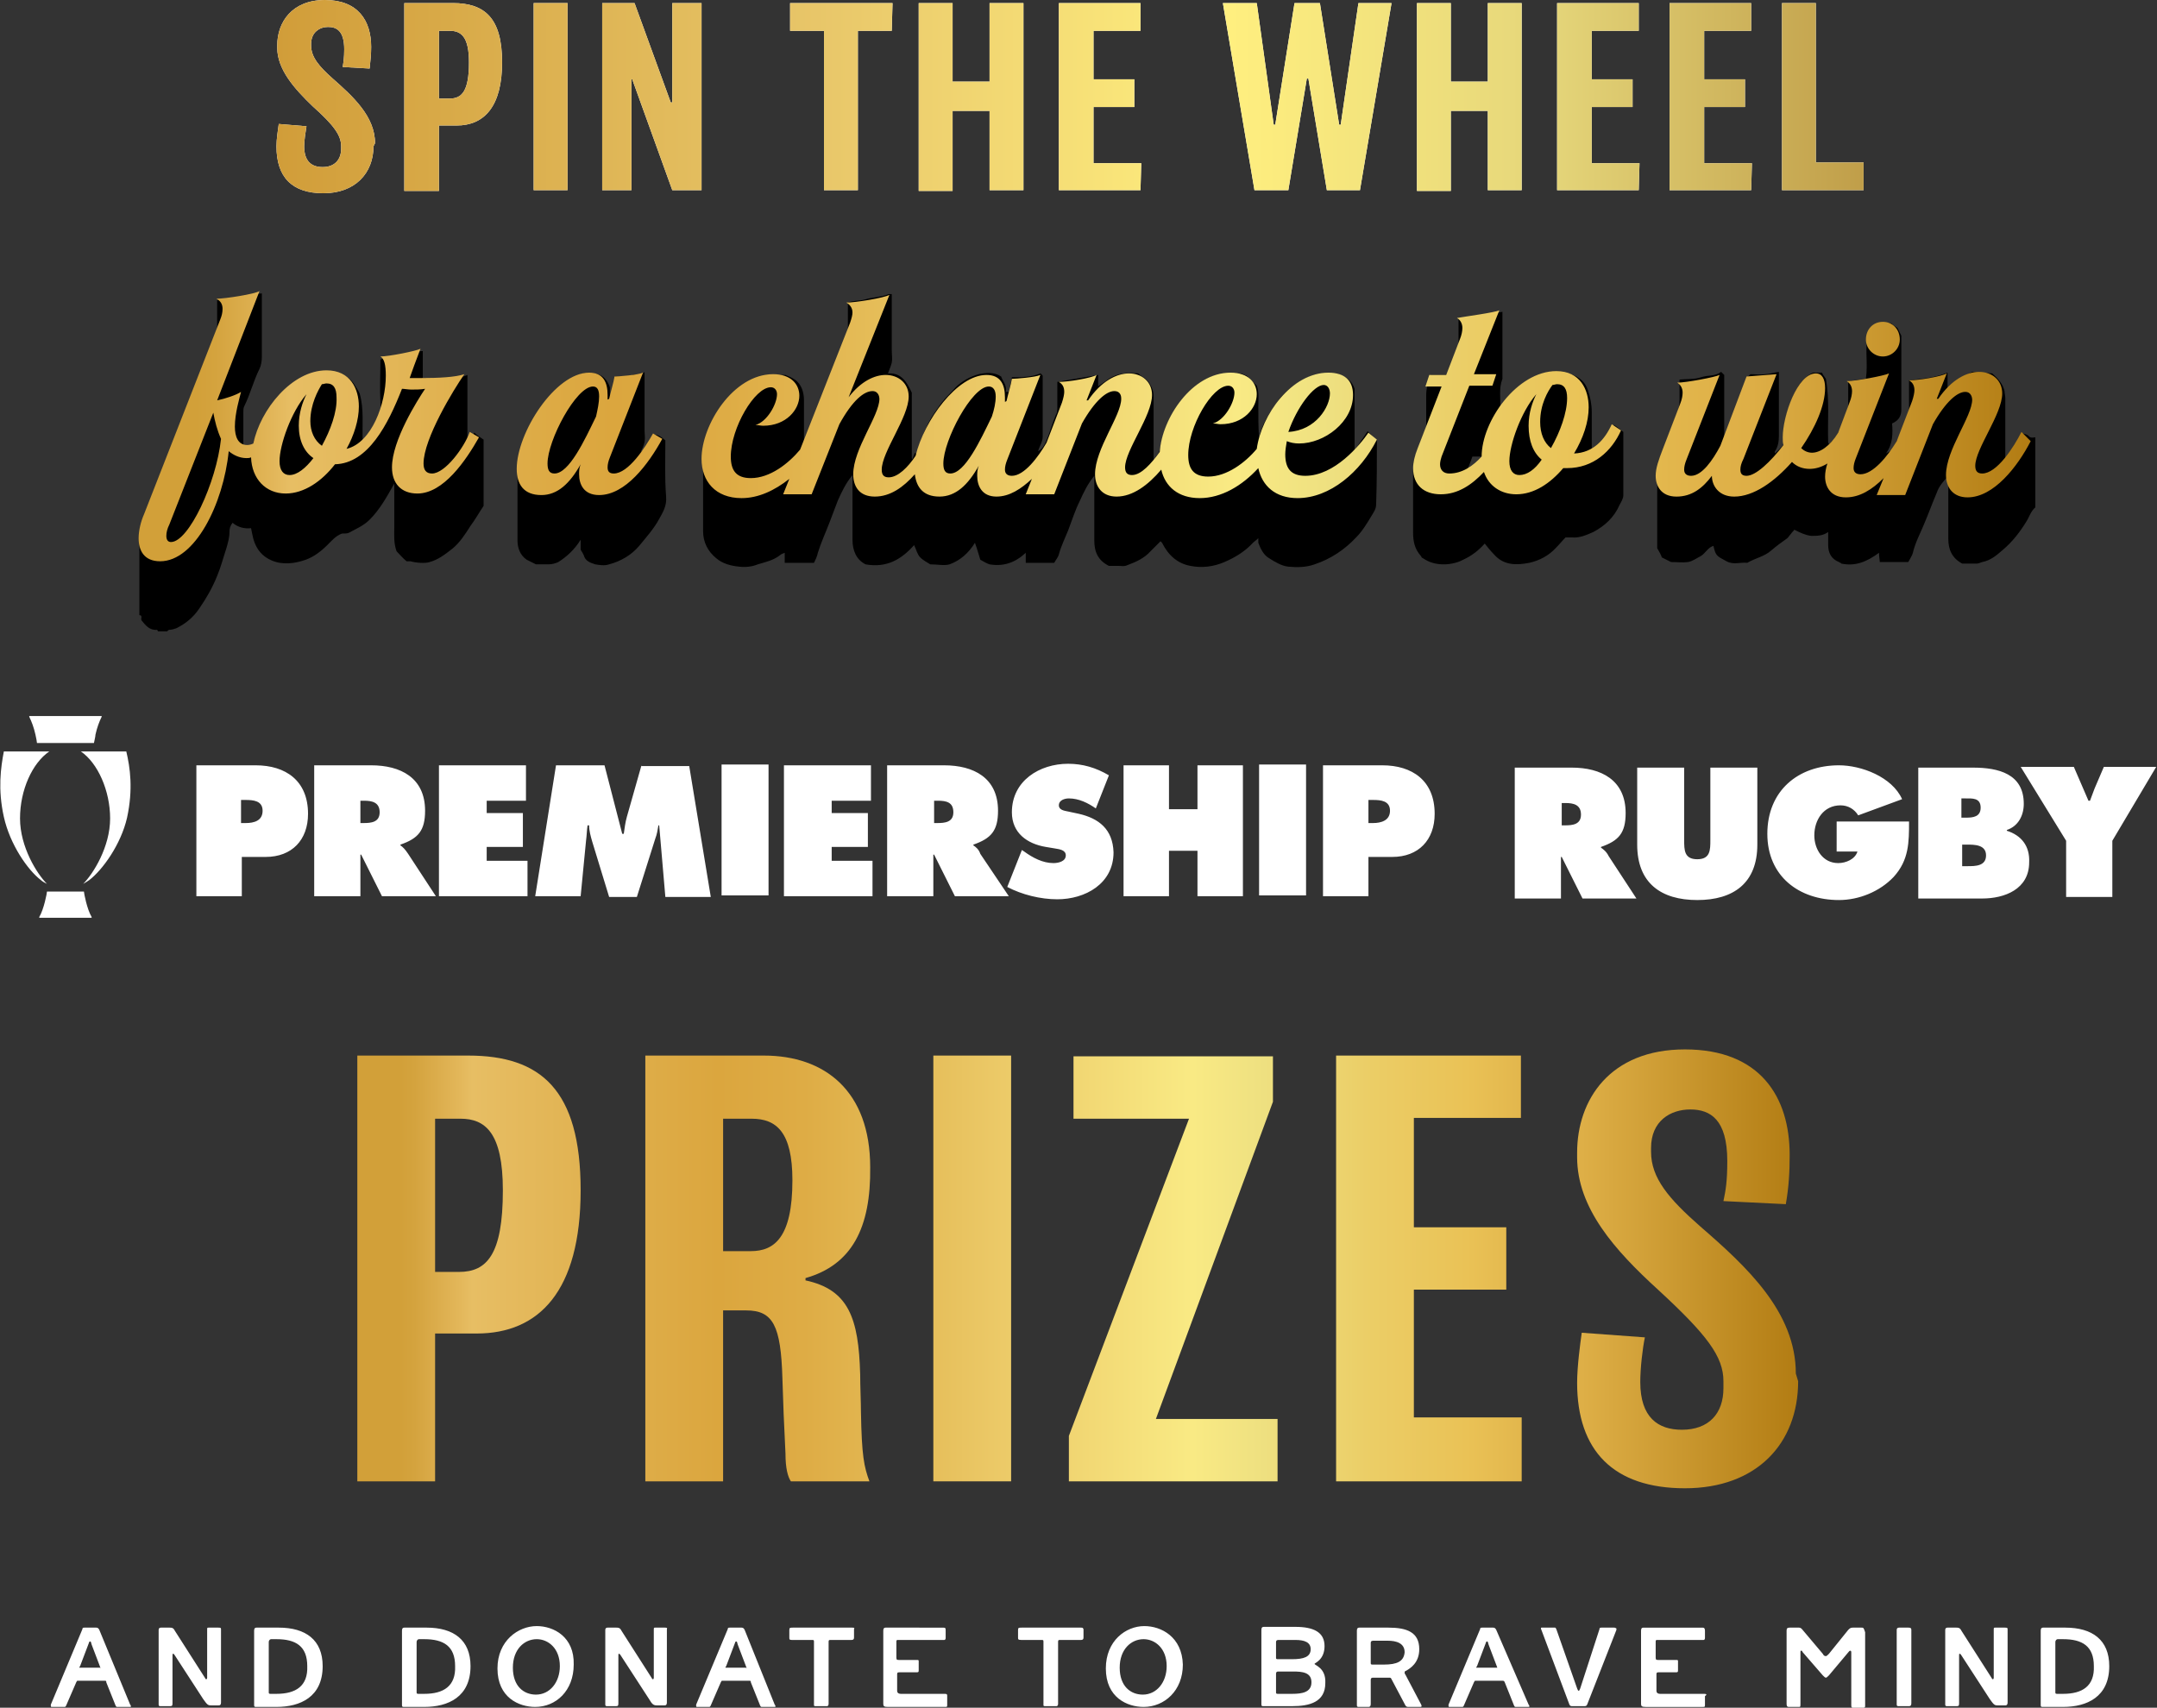 <?xml version="1.0" encoding="utf-8"?>
<!-- Generator: Adobe Illustrator 28.1.0, SVG Export Plug-In . SVG Version: 6.00 Build 0)  -->
<svg version="1.1" id="Layer_2_00000124876369309342492170000015360914510034460553_"
	 xmlns="http://www.w3.org/2000/svg" xmlns:xlink="http://www.w3.org/1999/xlink" x="0px" y="0px" width="280.1px" height="221.8px"
	 viewBox="0 0 280.1 221.8" style="enable-background:new 0 0 280.1 221.8;" xml:space="preserve">
<rect x="0" y="0" width="280.1" height="221.8" fill="#333333" stroke="none"/>
<style type="text/css">
	.st0{fill:#FFFFFF;}
	.st1{fill:url(#SVGID_1_);}
	.st2{fill:url(#SVGID_00000054984819084178810690000009837519039632393348_);}
	.st3{fill:url(#SVGID_00000088847757897691252910000013899699821987554181_);}
	.st4{fill:url(#SVGID_00000054223804217469401360000006589680255727987134_);}
	.st5{fill:url(#SVGID_00000082350827868187202520000017927408161831334023_);}
	.st6{fill:url(#SVGID_00000168101764376556768710000009325822754460530109_);}
	.st7{fill:url(#SVGID_00000052791911457366033970000000153974360640830380_);}
	.st8{fill:url(#SVGID_00000037673878117198488420000008189125188988165289_);}
	.st9{fill:url(#SVGID_00000000939619921703947240000008021582808006554545_);}
	.st10{fill:url(#SVGID_00000104671259906590971650000004586144120784266132_);}
	.st11{fill:url(#SVGID_00000142167704658697995220000008862578853882870146_);}
	.st12{fill:url(#SVGID_00000133522038909583635980000002279845089289372289_);}
	.st13{fill:url(#SVGID_00000178189549511626150350000010243345451135892661_);}
	.st14{fill:url(#SVGID_00000155854213912000223290000010159511104643176069_);}
	.st15{fill:url(#SVGID_00000093142156806663042290000017580326448436139944_);}
	.st16{fill:url(#SVGID_00000155852515427623326400000009115502739454808207_);}
	.st17{fill:url(#SVGID_00000085225888821675931130000003419418522376477328_);}
	.st18{fill:url(#SVGID_00000016066955577917855980000007479651554267559808_);}
	.st19{fill:url(#SVGID_00000033335860023104791360000004887062237490681275_);}
</style>
<path class="st0" d="M12.9,211.7c-0.1-0.2-0.2-0.3-0.4-0.3H11c-0.2,0-0.3,0-0.3,0.2l-4.1,9.8c0,0.1,0,0.2,0,0.2l0,0
	c0,0,0,0.1,0.1,0.1h1.6c0.2,0,0.2,0,0.3-0.2l1.3-3c0.1-0.2,0.1-0.2,0.2-0.2h3.4c0.3,0,0.3,0,0.3,0.2l1.2,3c0.1,0.2,0.1,0.2,0.3,0.2
	h1.6c0.1,0,0.1,0,0.1-0.1c0,0,0-0.1-0.1-0.2L12.9,211.7z M12.9,216.6L12.9,216.6l-2.5,0c-0.1,0-0.1,0-0.1,0c0,0,0-0.1,0.1-0.2
	l1.1-2.9c0.1-0.3,0.1-0.3,0.2-0.3s0.1,0,0.2,0.4l1.1,2.9c0,0.1,0.1,0.2,0.1,0.2C13,216.6,13,216.6,12.9,216.6z M28.3,211.4h-1.2
	c-0.2,0-0.2,0-0.2,0.3v6.2c0,0.2-0.1,0.2-0.1,0.2c-0.1,0-0.1,0-0.2-0.2l-3.9-6.1c-0.2-0.4-0.4-0.4-0.7-0.4h-1.1
	c-0.2,0-0.3,0.1-0.3,0.3v9.7c0,0.2,0.1,0.2,0.3,0.2h1.2c0.3,0,0.3-0.1,0.3-0.5V215c0-0.2,0-0.2,0.1-0.2c0.1,0,0.1,0.1,0.2,0.2
	l3.7,5.7c0.5,0.7,0.6,0.8,1,0.8h1c0.1,0,0.3,0,0.3-0.4v-9.5C28.7,211.4,28.6,211.4,28.3,211.4z M36.2,211.4h-2.9
	c-0.2,0-0.3,0.1-0.3,0.4v9.6h0c0,0.2,0,0.3,0.2,0.3h2.7c3.1,0,6-1.3,6-5.3C41.9,213,39.7,211.4,36.2,211.4z M35.9,220h-0.8
	c-0.2,0-0.2-0.1-0.2-0.2v-6.5c0-0.3,0.2-0.4,0.3-0.4h0.7c2.5,0,4,0.9,4,3.5C40,219,38.4,220,35.9,220z M55.4,211.4h-2.9
	c-0.2,0-0.3,0.1-0.3,0.4v9.6h0c0,0.2,0,0.3,0.2,0.3h2.7c3.1,0,6-1.3,6-5.3C61.1,213,58.9,211.4,55.4,211.4z M55.1,220h-0.8
	c-0.2,0-0.2-0.1-0.2-0.2v-6.5c0-0.3,0.2-0.4,0.3-0.4h0.7c2.5,0,4,0.9,4,3.5C59.2,219,57.6,220,55.1,220z M69.7,211.2
	c-2.4,0-5.1,1.9-5.1,5.5c0,3.8,2.8,5,4.9,5c2.7,0,5-2.1,5-5.5C74.6,212.6,71.9,211.2,69.7,211.2z M72.7,216.4c0,2.1-1.3,3.7-3.1,3.7
	c-1.6,0-3-1.1-3-3.5s1.5-3.7,3.1-3.7C71.2,212.9,72.7,214.1,72.7,216.4L72.7,216.4z M86.3,211.4h-1.2c-0.2,0-0.2,0-0.2,0.3v6.2
	c0,0.2-0.1,0.2-0.1,0.2c-0.1,0-0.1,0-0.2-0.2l-3.9-6.1c-0.2-0.4-0.4-0.4-0.7-0.4h-1.1c-0.2,0-0.3,0.1-0.3,0.3v9.7
	c0,0.2,0.1,0.2,0.3,0.2H80c0.3,0,0.3-0.1,0.3-0.5V215c0-0.2,0-0.2,0.1-0.2c0.1,0,0.1,0.1,0.2,0.2l3.7,5.7c0.4,0.7,0.6,0.8,1,0.8h1
	c0.1,0,0.3,0,0.3-0.4v-9.5C86.7,211.4,86.5,211.4,86.3,211.4z M96.7,211.7c-0.1-0.2-0.2-0.3-0.4-0.3h-1.5c-0.2,0-0.3,0-0.3,0.2
	l-4.1,9.8c0,0.1,0,0.2,0,0.2l0,0c0,0,0,0.1,0.1,0.1H92c0.2,0,0.2,0,0.3-0.2l1.3-3c0.1-0.2,0.1-0.2,0.2-0.2h3.4c0.3,0,0.3,0,0.3,0.2
	l1.2,3c0.1,0.2,0.1,0.2,0.3,0.2h1.6c0.1,0,0.1,0,0.1-0.1c0,0,0-0.1-0.1-0.2L96.7,211.7z M96.8,216.6L96.8,216.6l-2.5,0
	c-0.1,0-0.1,0-0.1,0c0,0,0-0.1,0.1-0.2l1.1-2.9c0.1-0.3,0.1-0.3,0.2-0.3s0.1,0,0.2,0.4l1.1,2.9c0,0.1,0.1,0.2,0.1,0.2
	C96.9,216.6,96.8,216.6,96.8,216.6z M110.6,211.4H103c-0.4,0-0.5,0-0.5,0.3v1c0,0.2,0,0.3,0.3,0.3h2.6c0.3,0,0.3,0,0.3,0.3v8.1h0
	c0,0.2,0,0.2,0.3,0.2h1.4c0.1,0,0.2-0.1,0.2-0.3v-8c0-0.2,0-0.3,0.2-0.3h2.8c0.2,0,0.3-0.1,0.3-0.3v-1.1
	C111,211.4,110.9,211.4,110.6,211.4z M122.7,220H117c-0.4,0-0.5-0.2-0.5-0.4v-2.1c0-0.2,0-0.3,0.3-0.3h2.3c0.2,0,0.2-0.1,0.2-0.3
	v-1.1c0-0.2,0-0.2-0.3-0.2h-2.2c-0.3,0-0.4,0-0.4-0.3v-2c0-0.3,0-0.3,0.3-0.3h5.9c0.2,0,0.2-0.2,0.2-0.3v-0.9c0-0.3,0-0.4-0.3-0.4
	H115c-0.2,0-0.3,0.1-0.3,0.4v9.5l0,0c0,0.3,0.1,0.4,0.6,0.4h7.4c0.3,0,0.3,0,0.3-0.3v-1.1C123,220.1,123,220,122.7,220z
	 M140.3,211.4h-7.6c-0.4,0-0.5,0-0.5,0.3v1c0,0.2,0,0.3,0.4,0.3h2.6c0.3,0,0.3,0,0.3,0.3v8.1c0,0.2,0,0.2,0.3,0.2h1.4
	c0.1,0,0.2-0.1,0.2-0.3v-8c0-0.2,0-0.3,0.2-0.3h2.8c0.2,0,0.3-0.1,0.3-0.3v-1.1C140.6,211.4,140.6,211.4,140.3,211.4z M148.6,211.2
	c-2.4,0-5,1.9-5,5.5c0,3.8,2.8,5,4.9,5c2.7,0,5.1-2.1,5.1-5.5C153.5,212.6,150.8,211.2,148.6,211.2z M151.5,216.4
	c0,2.1-1.3,3.7-3.1,3.7c-1.6,0-3-1.1-3-3.5s1.5-3.7,3.1-3.7C150,212.9,151.5,214.1,151.5,216.4L151.5,216.4z M170.7,216.1
	c0-0.1,1.3-0.5,1.3-2.3c0-1.8-1.4-2.5-3.8-2.5h-4.1c-0.2,0-0.3,0.1-0.3,0.4v9.6c0,0.2,0,0.3,0.2,0.3h3.8c2.2,0,4.3-0.5,4.3-3
	C172.2,216.6,170.7,216.3,170.7,216.1z M165.7,213.3c0-0.3,0.2-0.3,0.4-0.3h2.1c1.2,0,2,0.3,2,1.2c0,1-0.9,1.3-2.4,1.3l0,0h-1.9
	c-0.2,0-0.2-0.1-0.2-0.2V213.3z M167.8,220L167.8,220l-1.9,0c-0.2,0-0.2-0.1-0.2-0.2v-2.4c0-0.3,0.2-0.3,0.3-0.3h1.9
	c1.2,0,2.4,0.1,2.4,1.4C170.3,219.8,169.1,220,167.8,220z M182.5,217.5c-0.1-0.1-0.1-0.2-0.1-0.3c0-0.1,0.1-0.2,0.2-0.2
	c0.5-0.3,1.7-1,1.7-2.8c0-2.2-1.6-2.8-4-2.8h-3.8c-0.2,0-0.3,0.1-0.3,0.4v9.6l0,0c0,0.2,0,0.3,0.2,0.3h1.3c0.1,0,0.3,0,0.3-0.4v-3.1
	c0-0.3,0.2-0.3,0.3-0.3h2c0.3,0,0.3,0,0.4,0.2l1.8,3.4c0.1,0.2,0.3,0.2,0.4,0.2h1.5c0.1,0,0.2,0,0.2-0.1c0-0.1,0-0.1-0.1-0.3
	L182.5,217.5z M179.7,216.2L179.7,216.2l-1.5,0c-0.2,0-0.2-0.1-0.2-0.2v-2.6c0-0.3,0.2-0.3,0.4-0.3h1.8c1.1,0,2.2,0.3,2.2,1.5
	C182.3,215.8,181.4,216.2,179.7,216.2z M194.3,211.7c-0.1-0.2-0.2-0.3-0.4-0.3h-1.4c-0.2,0-0.3,0-0.3,0.2l-4.1,9.8
	c0,0.1,0,0.2,0,0.2l0,0c0,0,0,0.1,0.1,0.1h1.6c0.2,0,0.2,0,0.3-0.2l1.3-3c0.1-0.2,0.1-0.2,0.2-0.2h3.4c0.3,0,0.3,0,0.4,0.2l1.2,3
	c0.1,0.2,0.1,0.2,0.3,0.2h1.6c0.1,0,0.1,0,0.1-0.1c0,0,0-0.1-0.1-0.2L194.3,211.7z M194.3,216.6L194.3,216.6l-2.5,0
	c-0.1,0-0.1,0-0.1,0c0,0,0-0.1,0.1-0.2l1.1-2.9c0.1-0.3,0.1-0.3,0.2-0.3s0.1,0,0.2,0.4l1.1,2.9c0,0.1,0.1,0.2,0.1,0.2
	C194.5,216.6,194.4,216.6,194.3,216.6z M209.6,211.4H208c-0.2,0-0.3,0-0.3,0.2l-2.5,7.7c-0.1,0.2-0.1,0.3-0.2,0.3
	c-0.1,0-0.1-0.1-0.2-0.3l-2.7-7.7c-0.1-0.2-0.1-0.2-0.2-0.2h-1.7c-0.1,0-0.1,0-0.1,0.1c0,0,0,0.1,0.1,0.3l3.6,9.6l0,0
	c0.1,0.2,0.2,0.2,0.4,0.2h1.5c0.2,0,0.3,0,0.4-0.2l3.8-9.7c0-0.1,0-0.1,0-0.2C209.7,211.4,209.7,211.4,209.6,211.4z M221.3,220h-5.7
	c-0.4,0-0.5-0.2-0.5-0.4v-2.1c0-0.2,0-0.3,0.3-0.3h2.3c0.2,0,0.2-0.1,0.2-0.3v-1.1c0-0.2,0-0.2-0.3-0.2h-2.2c-0.3,0-0.4,0-0.4-0.3
	v-2c0-0.3,0-0.3,0.3-0.3h5.9c0.2,0,0.2-0.2,0.2-0.3v-0.9c0-0.3-0.1-0.4-0.3-0.4h-7.7c-0.2,0-0.3,0.1-0.3,0.4v9.5l0,0
	c0,0.3,0.1,0.4,0.6,0.4h7.4c0.3,0,0.3,0,0.3-0.3v-1.1C221.7,220.1,221.6,220,221.3,220z M241.7,211.4h-1.1c-0.3,0-0.4,0.1-0.6,0.3
	l-2.5,3.1c-0.2,0.2-0.3,0.3-0.4,0.3c-0.2,0-0.3-0.1-0.4-0.3l-2.7-3.2c-0.1-0.1-0.2-0.2-0.4-0.2h-1.2c-0.3,0-0.4,0.1-0.4,0.4v9.4l0,0
	c0,0.3,0,0.5,0.3,0.5h1.3c0.2,0,0.2,0,0.2-0.5v-6.6c0-0.2,0-0.2,0.1-0.2s0.1,0,0.2,0.2l2.6,3c0.2,0.2,0.3,0.3,0.4,0.3
	c0.1,0,0.2-0.1,0.4-0.3l2.6-3.1c0.1-0.1,0.1-0.1,0.2-0.1c0,0,0.1,0,0.1,0.2v6.9c0,0.3,0.1,0.3,0.2,0.3h1.4c0.2,0,0.2-0.1,0.2-0.3
	v-9.5C242,211.4,242,211.4,241.7,211.4z M247.8,211.4h-1.2c-0.2,0-0.3,0.1-0.3,0.3v9.7c0,0.2,0.1,0.2,0.3,0.2h1.3
	c0.1,0,0.3,0,0.3-0.4v-9.5C248.2,211.4,248,211.4,247.8,211.4z M260.3,211.4h-1.2c-0.2,0-0.2,0-0.2,0.3v6.2c0,0.2-0.1,0.2-0.1,0.2
	c-0.1,0-0.1,0-0.2-0.2l-3.9-6.1c-0.2-0.4-0.4-0.4-0.7-0.4h-1.1c-0.2,0-0.3,0.1-0.3,0.3v9.7c0,0.2,0.1,0.2,0.3,0.2h1.2
	c0.3,0,0.3-0.1,0.3-0.5V215c0-0.2,0-0.2,0.1-0.2c0.1,0,0.1,0.1,0.2,0.2l3.7,5.7c0.5,0.7,0.6,0.8,1,0.8h1c0.1,0,0.3,0,0.3-0.4v-9.5
	C260.7,211.4,260.6,211.4,260.3,211.4z M268.2,211.4h-2.9c-0.2,0-0.3,0.1-0.3,0.4v9.6h0c0,0.2,0,0.3,0.2,0.3h2.7c3.1,0,6-1.3,6-5.3
	C273.9,213,271.7,211.4,268.2,211.4z M267.9,220h-0.8c-0.2,0-0.2-0.1-0.2-0.2v-6.5c0-0.3,0.2-0.4,0.3-0.4h0.7c2.5,0,4,0.9,4,3.5
	C272,219,270.4,220,267.9,220z"/>
<g>
	
		<linearGradient id="SVGID_1_" gradientUnits="userSpaceOnUse" x1="46.37" y1="59.185" x2="233.48" y2="59.185" gradientTransform="matrix(1 0 0 -1 0 224)">
		<stop  offset="3.000000e-02" style="stop-color:#D2A039"/>
		<stop  offset="4.000000e-02" style="stop-color:#D4A33E"/>
		<stop  offset="7.000000e-02" style="stop-color:#E2B659"/>
		<stop  offset="8.000000e-02" style="stop-color:#E7BE64"/>
		<stop  offset="0.18" style="stop-color:#DFAF4C"/>
		<stop  offset="0.25" style="stop-color:#DBA63E"/>
		<stop  offset="0.31" style="stop-color:#DEAC45"/>
		<stop  offset="0.4" style="stop-color:#E6BF5B"/>
		<stop  offset="0.44" style="stop-color:#EBC866"/>
		<stop  offset="0.58" style="stop-color:#F9EA84"/>
		<stop  offset="0.63" style="stop-color:#EEE080"/>
		<stop  offset="0.7" style="stop-color:#EBCE67"/>
		<stop  offset="0.77" style="stop-color:#EAC256"/>
		<stop  offset="0.81" style="stop-color:#E2B64C"/>
		<stop  offset="0.85" style="stop-color:#DEAF47"/>
		<stop  offset="1" style="stop-color:#B27C13"/>
	</linearGradient>
	<path class="st1" d="M61.9,173.2h-5.4v19.2H46.4v-55.3h14.4c9.4,0,14.6,4.4,14.6,17.5S70,173.2,61.9,173.2z M59.8,145.3h-3.3v19.9
		h3.1c3.6,0,5.7-2.2,5.7-10.6C65.3,147.1,63,145.3,59.8,145.3z"/>
	
		<linearGradient id="SVGID_00000070109395992301510950000011620326516819343282_" gradientUnits="userSpaceOnUse" x1="46.37" y1="59.175" x2="233.48" y2="59.175" gradientTransform="matrix(1 0 0 -1 0 224)">
		<stop  offset="3.000000e-02" style="stop-color:#D2A039"/>
		<stop  offset="4.000000e-02" style="stop-color:#D4A33E"/>
		<stop  offset="7.000000e-02" style="stop-color:#E2B659"/>
		<stop  offset="8.000000e-02" style="stop-color:#E7BE64"/>
		<stop  offset="0.18" style="stop-color:#DFAF4C"/>
		<stop  offset="0.25" style="stop-color:#DBA63E"/>
		<stop  offset="0.31" style="stop-color:#DEAC45"/>
		<stop  offset="0.4" style="stop-color:#E6BF5B"/>
		<stop  offset="0.44" style="stop-color:#EBC866"/>
		<stop  offset="0.58" style="stop-color:#F9EA84"/>
		<stop  offset="0.63" style="stop-color:#EEE080"/>
		<stop  offset="0.7" style="stop-color:#EBCE67"/>
		<stop  offset="0.77" style="stop-color:#EAC256"/>
		<stop  offset="0.81" style="stop-color:#E2B64C"/>
		<stop  offset="0.85" style="stop-color:#DEAF47"/>
		<stop  offset="1" style="stop-color:#B27C13"/>
	</linearGradient>
	<path style="fill:url(#SVGID_00000070109395992301510950000011620326516819343282_);" d="M104.6,166v0.3c5.6,1.2,6.9,4.9,7.1,12.2
		c0,1.5,0.1,3.7,0.1,4.9c0.1,5.7,0.4,7.1,1.1,9h-10.2c-0.4-0.6-0.7-1.7-0.7-3.6c-0.2-3.9-0.3-6.5-0.4-9.8c-0.2-6.8-1.2-8.8-4.7-8.8
		h-3v22.2H83.8v-55.3h15.4c7.9,0,13.8,4.6,13.8,14.5C113.1,159.5,110.6,164.3,104.6,166L104.6,166z M97.6,145.3h-3.7v17.2h3.6
		c3,0,5.4-1.7,5.4-9.2C102.9,147,100.8,145.3,97.6,145.3L97.6,145.3z"/>
	
		<linearGradient id="SVGID_00000004513436261061794890000010447381341436544897_" gradientUnits="userSpaceOnUse" x1="46.37" y1="59.185" x2="233.48" y2="59.185" gradientTransform="matrix(1 0 0 -1 0 224)">
		<stop  offset="3.000000e-02" style="stop-color:#D2A039"/>
		<stop  offset="4.000000e-02" style="stop-color:#D4A33E"/>
		<stop  offset="7.000000e-02" style="stop-color:#E2B659"/>
		<stop  offset="8.000000e-02" style="stop-color:#E7BE64"/>
		<stop  offset="0.18" style="stop-color:#DFAF4C"/>
		<stop  offset="0.25" style="stop-color:#DBA63E"/>
		<stop  offset="0.31" style="stop-color:#DEAC45"/>
		<stop  offset="0.4" style="stop-color:#E6BF5B"/>
		<stop  offset="0.44" style="stop-color:#EBC866"/>
		<stop  offset="0.58" style="stop-color:#F9EA84"/>
		<stop  offset="0.63" style="stop-color:#EEE080"/>
		<stop  offset="0.7" style="stop-color:#EBCE67"/>
		<stop  offset="0.77" style="stop-color:#EAC256"/>
		<stop  offset="0.81" style="stop-color:#E2B64C"/>
		<stop  offset="0.85" style="stop-color:#DEAF47"/>
		<stop  offset="1" style="stop-color:#B27C13"/>
	</linearGradient>
	<path style="fill:url(#SVGID_00000004513436261061794890000010447381341436544897_);" d="M131.3,192.4h-10.1v-55.3h10.1V192.4z"/>
	
		<linearGradient id="SVGID_00000039128643826702771280000016047309871268233893_" gradientUnits="userSpaceOnUse" x1="46.37" y1="59.185" x2="233.48" y2="59.185" gradientTransform="matrix(1 0 0 -1 0 224)">
		<stop  offset="3.000000e-02" style="stop-color:#D2A039"/>
		<stop  offset="4.000000e-02" style="stop-color:#D4A33E"/>
		<stop  offset="7.000000e-02" style="stop-color:#E2B659"/>
		<stop  offset="8.000000e-02" style="stop-color:#E7BE64"/>
		<stop  offset="0.18" style="stop-color:#DFAF4C"/>
		<stop  offset="0.25" style="stop-color:#DBA63E"/>
		<stop  offset="0.31" style="stop-color:#DEAC45"/>
		<stop  offset="0.4" style="stop-color:#E6BF5B"/>
		<stop  offset="0.44" style="stop-color:#EBC866"/>
		<stop  offset="0.58" style="stop-color:#F9EA84"/>
		<stop  offset="0.63" style="stop-color:#EEE080"/>
		<stop  offset="0.7" style="stop-color:#EBCE67"/>
		<stop  offset="0.77" style="stop-color:#EAC256"/>
		<stop  offset="0.81" style="stop-color:#E2B64C"/>
		<stop  offset="0.85" style="stop-color:#DEAF47"/>
		<stop  offset="1" style="stop-color:#B27C13"/>
	</linearGradient>
	<path style="fill:url(#SVGID_00000039128643826702771280000016047309871268233893_);" d="M165.9,192.4h-27.1v-5.9l15.6-41.2h-15
		v-8.1h25.9v5.9l-15.2,41.2h15.8V192.4z"/>
	
		<linearGradient id="SVGID_00000152243492761786112490000009941496707075789488_" gradientUnits="userSpaceOnUse" x1="46.37" y1="59.18" x2="233.48" y2="59.18" gradientTransform="matrix(1 0 0 -1 0 224)">
		<stop  offset="3.000000e-02" style="stop-color:#D2A039"/>
		<stop  offset="4.000000e-02" style="stop-color:#D4A33E"/>
		<stop  offset="7.000000e-02" style="stop-color:#E2B659"/>
		<stop  offset="8.000000e-02" style="stop-color:#E7BE64"/>
		<stop  offset="0.18" style="stop-color:#DFAF4C"/>
		<stop  offset="0.25" style="stop-color:#DBA63E"/>
		<stop  offset="0.31" style="stop-color:#DEAC45"/>
		<stop  offset="0.4" style="stop-color:#E6BF5B"/>
		<stop  offset="0.44" style="stop-color:#EBC866"/>
		<stop  offset="0.58" style="stop-color:#F9EA84"/>
		<stop  offset="0.63" style="stop-color:#EEE080"/>
		<stop  offset="0.7" style="stop-color:#EBCE67"/>
		<stop  offset="0.77" style="stop-color:#EAC256"/>
		<stop  offset="0.81" style="stop-color:#E2B64C"/>
		<stop  offset="0.85" style="stop-color:#DEAF47"/>
		<stop  offset="1" style="stop-color:#B27C13"/>
	</linearGradient>
	<path style="fill:url(#SVGID_00000152243492761786112490000009941496707075789488_);" d="M197.6,192.4h-24.1v-55.3h24v8.1h-13.9
		v14.2h12v8.1h-12v16.6h14L197.6,192.4L197.6,192.4z"/>
	
		<linearGradient id="SVGID_00000155133449226671779890000005466672743074580399_" gradientUnits="userSpaceOnUse" x1="46.37" y1="59.22" x2="233.48" y2="59.22" gradientTransform="matrix(1 0 0 -1 0 224)">
		<stop  offset="3.000000e-02" style="stop-color:#D2A039"/>
		<stop  offset="4.000000e-02" style="stop-color:#D4A33E"/>
		<stop  offset="7.000000e-02" style="stop-color:#E2B659"/>
		<stop  offset="8.000000e-02" style="stop-color:#E7BE64"/>
		<stop  offset="0.18" style="stop-color:#DFAF4C"/>
		<stop  offset="0.25" style="stop-color:#DBA63E"/>
		<stop  offset="0.31" style="stop-color:#DEAC45"/>
		<stop  offset="0.4" style="stop-color:#E6BF5B"/>
		<stop  offset="0.44" style="stop-color:#EBC866"/>
		<stop  offset="0.58" style="stop-color:#F9EA84"/>
		<stop  offset="0.63" style="stop-color:#EEE080"/>
		<stop  offset="0.7" style="stop-color:#EBCE67"/>
		<stop  offset="0.77" style="stop-color:#EAC256"/>
		<stop  offset="0.81" style="stop-color:#E2B64C"/>
		<stop  offset="0.85" style="stop-color:#DEAF47"/>
		<stop  offset="1" style="stop-color:#B27C13"/>
	</linearGradient>
	<path style="fill:url(#SVGID_00000155133449226671779890000005466672743074580399_);" d="M233.5,179.4c0,8.1-5.4,13.9-14.7,13.9
		s-14-4.9-14-13.7c0-2.1,0.4-5.1,0.6-6.5l8.2,0.6c-0.3,1.4-0.6,4-0.6,5.8c0,4.6,2.3,6.2,5.4,6.2c3.5,0,5.4-2.1,5.4-5.4v-0.9
		c0-3.2-2.1-6-8.5-11.9c-5.6-5.1-10.5-10.6-10.5-17.2v-0.6c0-6.8,4.2-13.4,14-13.4s13.6,6.2,13.6,13.7c0,2.2-0.1,4.1-0.5,6.4
		l-8.1-0.4c0.3-1.4,0.5-2.6,0.5-5.2c0-5.4-2.2-6.7-4.8-6.7s-5.1,1.5-5.1,5v0.5c0,3.4,2.3,6.1,6.4,9.7c6,5.2,12.4,11.1,12.4,19.1
		L233.5,179.4L233.5,179.4z"/>
</g>
<path class="st0" d="M33.2,99.4L33.2,99.4l-7.7,0v17h5.9v-5.1h3.1c3.4,0,5.5-2.2,5.5-5.6C40,101.4,37.1,99.4,33.2,99.4z M31.9,106.9
	L31.9,106.9l-0.6,0v-3h0.6c1,0,2.2,0.1,2.2,1.4S33,106.9,31.9,106.9z M52,109.8v-0.1c2.3-0.8,3.2-1.8,3.2-4.4c0-4.3-3.2-5.9-7-5.9
	h-7.4v17h6v-5.4h0.1l2.7,5.4h7l-3.6-5.5C52.6,110.3,52.3,110,52,109.8z M47.2,106.9L47.2,106.9h-0.4V104h0.5c1,0,2,0.2,2,1.5
	S48.2,106.9,47.2,106.9z M63.2,110h4.7v-4.4h-4.7V104h5.1v-4.6H57v17h11.5v-4.6h-5.3V110z M83.3,99.4l-1.9,6.7
	c-0.2,0.7-0.3,1.5-0.4,2.2h-0.2l-2.3-8.9h-6.3l-2.7,17h5.9l0.7-7.2c0.1-0.7,0.1-1.4,0.2-2h0.2c0,0.7,0.2,1.4,0.4,2.1l2.2,7.2h3.6
	l2.4-7.6c0.2-0.5,0.3-1.1,0.4-1.7h0.1l0.8,9.3h5.9l-2.8-17H83.3z M93.7,116.3h6.1v-17h-6.1V116.3z M108,110h4.7v-4.4H108V104h5.1
	v-4.6h-11.3v17h11.5v-4.6H108V110z M126.4,109.8v-0.1c2.3-0.8,3.2-1.8,3.2-4.4c0-4.3-3.2-5.9-7-5.9h-7.4v17h6v-5.4h0.1l2.7,5.4h7
	l-3.7-5.5C127.1,110.3,126.7,110,126.4,109.8z M121.7,106.9L121.7,106.9h-0.4V104h0.5c1.1,0,2,0.2,2,1.5S122.7,106.9,121.7,106.9z
	 M140.1,105.7L140.1,105.7l-1.4-0.3c-0.5-0.1-1.2-0.2-1.2-0.8c0-0.7,0.8-0.9,1.3-0.9c1.3,0,2.5,0.6,3.5,1.3l1.7-4.3
	c-1.7-1-3.4-1.5-5.3-1.5c-3.7,0-7.3,2.2-7.3,6.3c0,2.7,2,4.1,4.4,4.5l1.2,0.2c0.6,0.1,1.4,0.2,1.4,0.9c0,0.8-1,1-1.6,1
	c-1.4,0-2.7-0.7-3.8-1.5l-0.3-0.2l-1.9,4.8c1.9,1,4.3,1.6,6.5,1.6c3.6,0,7.3-2,7.3-6.1C144.5,107.7,142.7,106.3,140.1,105.7z
	 M155.5,105.1h-3.7v-5.7h-5.9v17h5.9v-5.9h3.7v5.9h5.9v-17h-5.9V105.1z M163.5,116.3h6.1v-17h-6.1V116.3z M179.5,99.4L179.5,99.4
	l-7.7,0v17h5.9v-5.1h3.1c3.4,0,5.5-2.2,5.5-5.6C186.3,101.4,183.4,99.4,179.5,99.4z M178.3,106.9L178.3,106.9l-0.6,0v-3h0.6
	c1,0,2.2,0.1,2.2,1.4S179.3,106.9,178.3,106.9z M207.9,110.1v-0.1c2.3-0.8,3.2-1.8,3.2-4.4c0-4.3-3.2-5.9-7-5.9h-7.4v17h6v-5.4h0.1
	l2.7,5.4h7l-3.6-5.5C208.6,110.6,208.2,110.3,207.9,110.1z M203.2,107.2L203.2,107.2h-0.4v-2.9h0.5c1,0,2,0.2,2,1.5
	S204.2,107.2,203.2,107.2z M222.1,109.1c0,1.3,0,2.5-1.7,2.5s-1.7-1.2-1.7-2.5v-9.4h-6.1v10c0,5,3.1,7.2,7.8,7.2s7.8-2.2,7.8-7.2
	v-10h-6.1V109.1z M238.4,110.6L238.4,110.6l2.8,0c-0.3,1-1.5,1.5-2.5,1.5c-2,0-3.1-1.8-3.1-3.6c0-2,1.2-3.9,3.4-3.9
	c1,0,1.8,0.5,2.3,1.3l5.7-2.1c-1.3-2.9-5.3-4.4-8.2-4.4c-5.3,0-9.3,3.3-9.3,8.9c0,5.5,4.1,8.6,9.3,8.6c2.6,0,5.3-1.1,7.1-3
	c2-2.2,2-4.5,2-7.2h-9.4V110.6z M260.6,107.9L260.6,107.9l0-0.1c1.5-0.5,2.2-1.9,2.2-3.4c0-3.9-3.3-4.7-6.6-4.7h-7.1v17h8.3
	c2.9,0,6.1-1.2,6.1-4.7C263.6,109.9,262.5,108.5,260.6,107.9z M254.8,103.7h0.4c0.9,0,2-0.1,2,1.2c0,1.2-1,1.3-1.9,1.3h-0.6V103.7z
	 M255.5,112.5L255.5,112.5l-0.7,0v-2.8h0.6c1,0,2.5,0,2.5,1.4S256.5,112.5,255.5,112.5z M273.2,99.6l-1.2,2.8
	c-0.2,0.5-0.4,1.1-0.6,1.6h-0.2l-1.9-4.4h-6.9l5.9,9.6v7.3h6v-7.3l5.7-9.6H273.2z M10.9,115.8C10.9,115.8,10.9,115.8,10.9,115.8
	l-4.8,0c0,0,0,0,0,0c0,0.2-0.4,2.3-1,3.3c0,0,0,0,0,0.1c0,0,0,0,0,0h6.8c0,0,0,0,0,0c0,0,0,0,0-0.1C11.3,118.1,10.9,116,10.9,115.8
	L10.9,115.8z M4.8,96.5C4.8,96.5,4.8,96.5,4.8,96.5l5.2,0c0,0,2,0,2.2,0c0,0,0,0,0,0c0-0.1,0.2-0.8,0.2-1.1c0.2-0.9,0.5-1.7,0.8-2.3
	c0,0,0-0.1,0-0.1H3.8c0,0,0,0,0,0.1c0.3,0.6,0.6,1.4,0.8,2.3C4.7,95.8,4.8,96.4,4.8,96.5z M5.3,114.3c0.2,0.2,0.6,0.4,0.8,0.5
	c0,0,0,0,0,0c-1.3-1.3-3.5-4.8-3.5-8.5s1.6-7.2,3.8-8.7c0,0,0,0,0,0H0.5c0,0,0,0,0,0c-0.4,2.1-0.8,4.9,0,8.5
	C1.3,109.7,3.6,113,5.3,114.3L5.3,114.3z M16.4,97.6L16.4,97.6l-5.9,0c0,0,0,0,0,0c2.2,1.5,3.8,5.1,3.8,8.7c0,3.7-2.2,7.2-3.5,8.5
	c0,0,0,0,0,0c0.2-0.1,0.5-0.3,0.8-0.5c1.7-1.3,4.1-4.6,4.9-8.1C17.3,102.5,16.9,99.7,16.4,97.6C16.5,97.6,16.5,97.6,16.4,97.6z"/>
<path d="M263.4,56.6c-0.2-0.2-0.5-0.2-0.7-0.3c-0.8,1.1-1.3,2.3-2.3,3.3c0-2.7,0-5.3,0-7.9c0-0.3-0.1-0.6-0.1-0.9
	c-0.2-0.9-0.8-1.6-1.6-2.3c-0.8-0.1-1.8-0.1-2.6-0.2c-1.2,0.7-2.3,1-3.2,2.2c0-0.9,0-1.5,0-2.1c-1.7,0.7-3.4,0.8-5,1
	c0,1.4,0,2.8,0,4.1c-0.3,0.6-0.5,1.3-0.8,2c-0.2,0.6-0.5,1.2-0.8,1.8c-0.6,1.2-0.7,1.2-1.4,1.6c0.9-1.2,0.9-2.6,0.8-3.9
	c0.9-0.4,1.2-1,1.2-1.8c0-3.2,0-6.5,0-9.6c-0.2-0.4-0.4-0.8-0.5-1c-0.3-0.2-0.6-0.4-0.8-0.6c-1.2-0.2-2.3-0.1-3,1.2
	c-0.5,1.9,0,3.9-0.3,6c-0.8,0.1-1.5,0.2-2.3,0.3c0,0.2,0,0.4,0,0.5c0,0.8,0,1.7,0,2.5c0,0.9-0.5,1.5-0.7,2.3
	c-0.3,1.1-0.9,2.1-1.8,2.9c0-0.1-0.1-0.2-0.1-0.2c-0.1-2.8,0.2-5.5-0.3-8.3c-0.2-0.3-0.4-0.5-0.5-0.8c-0.5,0-0.9,0-1.2,0
	c-1.7,0.9-2.4,2.6-3,4.2c-0.6,1.7-1,3.5-0.7,5.1c-0.5,0.5-0.8,0.8-1.2,1.2c0-0.1-0.1-0.2,0-0.3c0.4-0.6,0.5-1.3,0.5-2
	c0-2.4,0-4.9,0-7.3c0-0.3,0-0.6,0-1c-0.7,0.1-1.3,0.3-1.8,0.3c-0.6,0.1-1.3,0-1.9,0c-0.2,0.2-0.4,0.4-0.4,0.4c-1,2.7-2,5.2-3,8
	c0-3,0-5.6,0-8.3c-0.2-0.2-0.3-0.3-0.4-0.4c-0.8,0.6-1.7,0.4-2.6,0.7c-0.9,0.3-1.8,0.2-2.8,0.3c0,0.9,0,1.7,0,2.6
	c0,0.7-0.1,1.3-0.4,1.9c-0.6,1.7-1.3,3.4-1.9,5.1c-0.2,0.7-0.6,1.4-0.6,2.2c0,3.4,0,6.8,0,10.1c0.3,0.5,0.5,0.9,0.6,1.2
	c0.4,0.2,0.8,0.4,1.2,0.6c0.8,0,1.5,0.1,2.2,0c0.6-0.1,1.1-0.5,1.7-0.8c0.6-0.4,0.9-1.1,1.6-1.3c0.3,1.3,0.4,1.3,1.7,2
	c0.9,0.5,1.8,0.1,2.7,0.2c1-0.6,2.2-0.8,3.1-1.6c0.7-0.6,1.4-1.1,2.1-1.6c0.2-0.2,0.3-0.4,0.5-0.6c0.1-0.2,0.3-0.3,0.4-0.5
	c0.8,0.4,1.4,0.7,2.2,0.8c0.8,0,1.5,0,2.2-0.5c0,0.6,0,1.2,0,1.7c0,1,0.4,1.8,1.4,2.2c0.1,0.1,0.3,0.1,0.3,0.2
	c1.9,0.4,3.4-0.3,4.9-1.4c0,0.5,0.1,0.9,0.1,1.2c1.3,0,2.5,0,3.7,0c0.2-0.4,0.5-0.8,0.6-1.2c0.3-1.3,0.9-2.4,1.4-3.6
	c0.6-1.4,1.1-2.8,1.7-4.2c0.3-0.9,0.9-1.5,1.5-2.2c0,0.3,0,0.5,0,0.8c0,2.5,0,5,0,7.4c0,1.4,0.5,2.5,1.8,3.2c0.6,0,1.2,0,1.9,0
	c0.2,0,0.4-0.1,0.7-0.2c1.1-0.2,1.9-0.9,2.7-1.6c1.2-1,2.2-2.3,3-3.6c0.4-0.6,0.6-1.4,1.2-1.9c0-3,0-6.1,0-9.1
	C263.7,56.9,263.6,56.8,263.4,56.6z M60.7,57.4c0-3,0-5.8,0-8.7c-1,0.5-3.8,0.7-5.8,0.4c0-1.1,0-2.3,0-3.5c-0.2,0-0.4,0-0.6,0.1
	c-0.5,0.1-1,0.3-1.5,0.4c-0.6,0.1-1.1,0.2-1.7,0.2c-0.6,0-1.1,0.2-1.7,0.4c0,1.9-0.1,3.7,0,5.6c0.1,1.3-0.2,2.4-0.9,3.5
	c-0.2,0.2-0.3,0.5-0.5,0.7c-0.2,0.2-0.3,0.4-0.5,0.6c-0.1,0.1-0.2,0.2-0.4,0.3c-0.1-2.2,0.2-4.2-0.4-6.3c-0.1-0.2-0.2-0.4-0.4-0.7
	c-0.2-0.3-0.4-0.7-0.7-1c-1.3-1.2-3-1.2-4.5-0.9c-1.5,0.3-2.9,1.2-4.1,2.3c-1.9,1.8-3.1,4-4,6.4C33,57.5,33,57.8,32.9,58
	c-0.5,0.1-1,0.2-1.3-0.3c0-1.4,0-2.8,0-4.2c0-0.2,0-0.5,0.1-0.7c0.8-1.6,1.2-3.3,2-4.9c0.2-0.4,0.3-1,0.3-1.5c0-2.5,0-5,0-7.6
	c0-0.2,0-0.4,0-0.7c-0.6,0.1-1.3,0.1-1.8,0.3c-0.4,0.2-0.9,0-1.2,0.2c-0.4,0.2-0.9,0.2-1.4,0.2c-0.4,0-0.9,0.1-1.4,0.2
	c0,1.5,0,2.9,0,4c-0.3,0.8-0.6,1.4-0.8,2c-0.4,0.9-0.8,1.7-1.1,2.7c-0.4,1.3-0.9,2.4-1.4,3.6c-0.5,1.3-1.1,2.5-1.5,3.8
	c-0.6,1.6-1.1,3.2-1.8,4.8c-0.9,2-1.4,4.2-2.5,6.2c0.1,0.7-0.7,1.2-0.5,1.9c-0.5,0.2,0.1,0.9-0.5,1.1c0,3.6,0,7.2,0,10.8
	c0.5,0,0.1,0.5,0.3,0.7c0.5,0.6,1,1.3,2,1.2c0,0,0.1,0.1,0.1,0.2c0.4,0,0.8,0,1.2,0c0.1-0.1,0.2-0.2,0.3-0.2c0.3,0,0.6-0.1,0.9-0.2
	c1.2-0.6,2.2-1.4,3-2.6c0.9-1.3,1.7-2.7,2.3-4.2c0.5-1.2,0.8-2.4,1.2-3.6c0.2-0.7,0.4-1.4,0.4-2.1c0-0.5,0.1-0.8,0.4-1.2
	c0.7,0.6,1.6,0.8,2.4,0.7c0.1,0.5,0.2,1,0.3,1.4c0.4,1.4,1.2,2.3,2.4,2.8c1.4,0.6,3,0.4,4.4-0.1c1.1-0.4,2-1.1,2.9-2
	c0.5-0.5,1-1.1,1.8-1.4c0.3,0,0.7,0,0.9-0.1c0.9-0.5,1.9-0.9,2.7-1.7c1.3-1.3,2.2-2.9,3.2-4.7c0,0.4,0,0.6,0,0.9c0,1.6,0,3.2,0,4.8
	c0,1-0.1,2,0.3,3.1c0.4,0.4,0.8,0.9,1.3,1.3c0.2,0,0.4,0,0.5,0c0.7,0.2,1.9,0.3,2.5,0.1c1.1-0.3,2-1,2.9-1.7c1-0.8,1.7-1.9,2.4-3
	c0.6-0.8,1.1-1.7,1.7-2.6c0-2.8,0-5.7,0-8.6c-0.4-0.3-0.8-0.5-1.2-0.9C61.3,56.7,61,57,60.7,57.4z M178.8,57.2
	c-0.5-0.5-0.8-0.8-1.2-1.2c-0.5,0.7-1,1.5-1.7,2.5c0-2.9,0-5.4,0-8c-0.3-1-1.1-1.6-2.3-2c-0.4,0-1,0-1.6,0c-1.1,0-2.1,0.4-3.1,1
	c-1.2,0.7-2.3,1.6-3.1,2.8c-1,1.4-2,2.9-2.3,4.6c-0.1-1.4-0.1-2.7-0.1-4.1c0-1,0.1-1.9-0.2-2.7c-0.6-0.6-1-1-1.3-1.3
	c-0.3-0.1-0.6-0.3-0.9-0.3c-1.5-0.1-2.9,0-4.3,0.7c-0.5,0.3-1.1,0.6-1.5,1c-1,0.8-1.9,1.8-2.5,2.9c-0.5,0.9-1.1,1.7-1.4,2.7
	c-0.4,1.1-0.6,2.2-0.8,3c-0.3,0.4-0.5,0.6-0.7,0.9c0-0.4,0-0.7,0-1c0-2.4,0-4.8,0-7.2c0-0.7-0.2-1.2-0.6-1.8c-0.4-0.6-1-0.8-1.4-1.2
	c-1.3-0.1-2.6-0.1-3.8,0.7c-0.4,0.3-0.9,0.6-1.4,1c0-0.5,0-1,0-1.5c-1.8,0.3-3.5,0.6-5.3,0.9c0,1.1,0,2.2,0,3.4c0,0.3,0,0.6-0.2,0.9
	c-0.5,1.2-0.8,2.4-1.3,3.5c-0.2,0.4-0.4,0.9-1,1.2c0.2-0.7,0.6-1.2,0.6-1.9c0-2.6,0-5.3,0-7.9c-0.1-0.1-0.2-0.3-0.3-0.3
	c-1.2,0.5-2.5,0.5-3.7,0.5c-0.1,0.7-0.3,1.3-0.4,1.9c-0.1,0-0.2,0-0.4,0c0.2-0.8-0.4-1.4-0.6-2c-0.9-0.6-2-0.5-2.9-0.3
	c-1.1,0.3-2.2,0.9-3,1.7c-0.6,0.7-1.3,1.3-1.9,2.1c-0.7,1-1.4,1.9-1.9,3.1c-0.3,0.6-0.5,1.2-0.7,1.7c-0.2,0.6-0.4,1.2-0.6,1.8
	c-0.1-0.1-0.1-0.1-0.2-0.2c-0.1,0.3-0.2,0.5-0.3,0.8c0,0-0.1,0-0.1-0.1c0-2.9,0-5.8,0-8.5c-0.7-1.5-1.4-2.6-3.1-2.5
	c0.2-0.5,0.4-1,0.5-1.4c0.1-0.5,0-1,0-1.6c0-2.1,0-4.2,0-6.4c0-0.3,0-0.6,0-0.9c-0.2,0-0.3,0-0.4,0c-1,0.4-2.1,0.4-3.1,0.7
	c-0.7,0.2-1.5,0.1-2.2,0.4c0,1.4,0,2.7,0,4c-0.1,0.2-0.2,0.3-0.2,0.5c-0.5,1.2-1,2.4-1.4,3.6c-0.7,1.7-1.3,3.5-2,5.2
	c-0.4,1-0.8,1.9-1.2,2.9c-0.3,0.7-0.5,1.3-0.8,2c0,0-0.1,0-0.1,0c0-0.2,0-0.5,0-0.7c0-1.6,0-3.2,0-4.8c0-1-0.3-2.1-1.2-2.7
	c-0.3-0.2-0.7-0.4-1.2-0.6c-0.7,0-1.4,0-2.2,0c-0.2,0-0.5,0-0.7,0.1c-2.1,0.6-3.6,2.1-5.1,3.6c0,0.6-0.5,0.7-0.8,1.1
	c-0.6,1.3-1.4,2.5-1.7,4c-0.1,0.4-0.2,0.8-0.2,1.2c0,3.4,0,6.9,0,10.3c0,1.4,0.6,2.6,1.7,3.5c0.8,0.7,1.9,1,3,1.1
	c0.8,0.1,1.7,0,2.4-0.3c1-0.3,2-0.5,2.9-1.2c0.1-0.1,0.3-0.2,0.6-0.3c0,0.5,0,0.9,0,1.3c1.3,0,2.5,0,3.8,0c0.2-0.4,0.4-0.8,0.5-1.3
	c0.4-1.3,1-2.6,1.5-3.9c0.4-1,0.7-1.9,1.1-2.9c0.5-1.1,1-2.2,1.9-3.3c0,0.4,0,0.7,0,1c0,2.5,0,5,0,7.4c0,1.4,0.5,2.6,1.7,3.2
	c2.8,0.5,4.7-0.7,6.3-2.5c0.3,0.6,0.4,1.2,0.8,1.6c0.4,0.4,1,0.7,1.3,0.9c1,0,1.8,0.2,2.5,0c1.4-0.5,2.5-1.5,3.3-2.8
	c0.3,0.8,0.5,1.6,0.7,2.2c0.5,0.3,0.9,0.5,1.2,0.6c1.8,0.3,3.3-0.2,4.7-1.5c0,0.5,0,0.9,0,1.3c1.3,0,2.5,0,3.7,0
	c0.2-0.4,0.5-0.7,0.6-1.1c0.3-1.1,0.8-2.1,1.2-3.1c0.5-1.3,0.9-2.6,1.5-3.8c0.5-1.1,1-2.2,1.9-3.3c0,0.4,0,0.7,0,1c0,2.5,0,5,0,7.4
	c0,1.5,0.5,2.6,1.9,3.3c0.4,0,0.9,0,1.3,0c0.4,0,0.7,0.1,1.1-0.1c1.1-0.4,2.2-0.9,3-1.8c0.4-0.4,0.9-0.9,1.3-1.3
	c0.1,0.1,0.2,0.2,0.2,0.2c0.8,1.6,2,2.7,3.7,3c1.5,0.3,3,0.1,4.4-0.5c1.4-0.6,2.7-1.4,3.7-2.5c0.2-0.2,0.4-0.3,0.7-0.6
	c0,0.3,0,0.5,0,0.6c0.3,0.8,0.7,1.6,1.4,2c0.8,0.5,1.6,1,2.5,1.1c1.1,0.1,2.3,0.1,3.4-0.3c2.1-0.7,3.9-1.9,5.4-3.5
	c0.8-0.8,1.4-1.8,2-2.8c0.3-0.5,0.6-0.9,0.6-1.5C178.8,62.6,178.8,59.8,178.8,57.2z M209.6,55.2c-0.7,1.3-1.4,2.6-2.9,3.3
	c0-1.7,0-3.4,0-5c0-1-0.2-1.9-0.5-2.8c-0.4-1.3-1.5-2-2.7-2.2c-1.6-0.2-3.1-0.1-4.6,0.8c-1.6,1-2.9,2.2-4.1,3.8
	c0.1-1.4-0.2-2.6,0.3-3.9c0-2.9,0-5.7,0-8.7c-1.9,0.3-3.8,0.8-5.7,0.8c0,1.4,0,2.8,0,3.8c-0.5,1.4-0.9,2.5-1.4,3.6
	c-0.7,0-1.4,0-2.2,0c-0.4,0.9-0.6,1.8-0.6,2.7c0,1.2,0,2.5,0,3.7c0,0.2,0,0.5-0.1,0.7c-0.3,0.7-0.6,1.4-0.8,2.1
	c-0.5,1.1-0.8,2.3-0.8,3.5c0,2.6,0,5.2,0,7.8c0,1.1,0.2,2.1,1,3c0.1,0.1,0.1,0.2,0.1,0.2c0.2,0.1,0.3,0.2,0.5,0.3
	c1.5,0.9,3.6,0.7,4.9,0c1.1-0.5,2-1.2,2.8-2.1c0.4,0.5,0.8,1,1.2,1.4c1.3,1.5,3,1.4,4.6,1.1c1.3-0.3,2.5-0.9,3.5-2
	c0.4-0.4,0.8-0.9,1.2-1.3c0.3,0,0.6,0,0.8,0c1,0.1,1.9-0.3,2.8-0.7c1.5-0.8,2.7-1.9,3.4-3.5c0.2-0.4,0.5-0.8,0.5-1.3
	c0-2.7,0-5.4,0-8.2C210.5,55.9,210.1,55.5,209.6,55.2z M192.3,59.8c-0.4,0.5-1,0.9-1.8,1.3c0.3-0.7,0.5-1.2,0.7-1.8
	c0.4,0,0.8,0,1.4,0C192.4,59.5,192.4,59.7,192.3,59.8z M86.4,57.2c-0.7-0.6-0.9-0.7-1.6-0.8c-0.5,1.2-1.1,2-1.6,2.3
	c0.2-0.4,0.4-0.8,0.5-1.3c0.1-0.5,0-1,0-1.6c0-2,0-4.1,0-6.1c0-0.4,0-0.9,0-1.4c-0.6,0.7-1.3,0-1.8,0.6c-0.7,0-1.3,0-2,0
	c-0.2,0.9-0.4,1.8-0.6,2.6c0,0-0.1,0-0.1,0c0-0.5,0-1,0-1.2c-0.7-2-2.2-1.9-3.5-1.8c-1.9,0.7-3.2,1.8-4.3,3.1
	c-0.3,0.3-0.6,0.7-0.9,1.1c-0.8,1.2-1.6,2.5-2.2,3.9c-0.6,1.3-0.8,2.6-1.1,4c0,3.2,0,6.4,0,9.6c0,0.9,0.3,1.9,1.2,2.5
	c0.4,0.2,0.8,0.4,1.2,0.6c0.5,0,1,0,1.6,0c0.4,0,0.9-0.1,1.3-0.3c1.1-0.7,2.1-1.6,2.9-2.9c0,0.6,0,1,0,1.3c0.2,0.3,0.3,0.5,0.4,0.7
	c0.2,0.8,0.9,1,1.5,1.2c0.6,0.1,1.2,0.2,1.8,0c1.5-0.4,2.9-1.2,3.9-2.4c0.9-1.1,1.9-2.2,2.6-3.5c0.5-0.9,1-1.7,0.9-2.9
	C86.3,62,86.4,59.6,86.4,57.2z"/>
<linearGradient id="SVGID_00000099647172387455594160000007441096906033391757_" gradientUnits="userSpaceOnUse" x1="18.15" y1="168.61" x2="263.67" y2="168.61" gradientTransform="matrix(1 0 0 -1 0 224)">
	<stop  offset="3.000000e-02" style="stop-color:#D2A039"/>
	<stop  offset="4.000000e-02" style="stop-color:#D4A33E"/>
	<stop  offset="7.000000e-02" style="stop-color:#E2B659"/>
	<stop  offset="8.000000e-02" style="stop-color:#E7BE64"/>
	<stop  offset="0.18" style="stop-color:#DFAF4C"/>
	<stop  offset="0.25" style="stop-color:#DBA63E"/>
	<stop  offset="0.31" style="stop-color:#DEAC45"/>
	<stop  offset="0.4" style="stop-color:#E6BF5B"/>
	<stop  offset="0.44" style="stop-color:#EBC866"/>
	<stop  offset="0.58" style="stop-color:#F9EA84"/>
	<stop  offset="0.63" style="stop-color:#EEE080"/>
	<stop  offset="0.7" style="stop-color:#EBCE67"/>
	<stop  offset="0.77" style="stop-color:#EAC256"/>
	<stop  offset="0.81" style="stop-color:#E2B64C"/>
	<stop  offset="0.85" style="stop-color:#DEAF47"/>
	<stop  offset="1" style="stop-color:#B27C13"/>
</linearGradient>
<path style="fill:url(#SVGID_00000099647172387455594160000007441096906033391757_);" d="M56.1,61.5c-0.8,0-1.1-0.5-1.1-1.3
	c0-3.2,3.9-9.6,5.3-11.6c-1.2,0.4-3.4,0.5-5.5,0.5c-0.6,0-1.1,0-1.6,0c0.3-0.9,0.8-2.2,1.4-3.8c-0.6,0.3-4.1,1-5.2,1
	c0.5,0.3,0.7,1.1,0.7,2.5c0,3.6-1.8,8.7-5.1,9.5c1-1.8,1.6-3.8,1.6-5.5c0-2.3-1.1-4.7-4.2-4.7c-4.5,0-8.6,5.1-9.5,9.5
	c-0.2,0.1-0.5,0.2-0.8,0.2c-1.2,0-1.6-1.1-1.6-2.4c0-1.7,0.6-3.7,0.8-4.5c-0.6,0.4-2.1,0.9-3.1,1.1l5.5-14.2c-0.6,0.4-4.5,1-5.6,1
	c0.6,0.3,0.8,0.8,0.8,1.3c0,0.5-0.1,0.9-0.3,1.4l-9.9,25.3c-0.4,0.9-0.7,2.1-0.7,3.1c0,1.6,0.7,3,2.8,3c4.5,0,8.2-7.4,8.9-14.3
	c0.6,0.5,1.4,0.9,2.3,0.9c0.2,0,0.4,0,0.6-0.1c0.1,2.8,1.9,4.7,4.5,4.7c2.4,0,4.7-1.6,6.4-3.8c4.3-0.1,6.9-5.2,8.7-9.8
	c0.3,0,0.8,0.1,1.2,0.1c0.6,0,1.2,0,1.8-0.1c-1,1.5-4.3,6.7-4.3,10.2c0,2.1,1.2,3.4,3.3,3.4c3.4,0,6.3-4.3,8-7.3l-1.2-0.7
	C60.3,58.1,57.8,61.5,56.1,61.5L56.1,61.5z M22.2,70.4c-0.4,0-0.6-0.3-0.6-0.8c0-0.4,0.1-0.9,0.4-1.5l5.7-14.5
	c0.2,1.1,0.5,2.3,1,3.4C28.1,62.7,24.5,70.4,22.2,70.4L22.2,70.4z M37.6,61.7c-0.8,0-1.3-0.6-1.3-1.8c0-2.1,1.5-6.4,3.5-8.7
	c-0.5,1-1,2.4-1,4.1c0,1.9,0.7,3.4,1.9,4.2C39.7,60.8,38.6,61.7,37.6,61.7L37.6,61.7z M41.8,57.9c-1-0.7-1.5-1.9-1.5-3.2
	c0-2.2,1-4,1.5-4.8c0.2,0,0.4-0.1,0.6-0.1c0.9,0,1.3,0.6,1.3,1.8C43.8,53.5,42.9,55.9,41.8,57.9L41.8,57.9z M79.7,61.5
	c-0.6,0-0.8-0.3-0.8-0.8c0-0.4,0.1-0.8,0.3-1.3l4.3-11c-0.6,0.3-3.2,0.5-3.7,0.5c-0.1,0.7-0.5,2-0.7,2.9l-0.2,0.1c0-0.2,0-0.4,0-0.6
	c0-1.7-0.6-2.9-2.4-2.9c-4.4,0-9.4,7.8-9.4,12.5c0,2,0.9,3.4,3.2,3.4c2.1,0,3.7-1.5,5.1-4c-0.2,0.5-0.2,0.9-0.2,1.3
	c0,1.3,0.6,2.7,2.6,2.7c3.4,0,6.4-4,8.2-7.3l-1.2-0.7C83.8,58.1,81.6,61.5,79.7,61.5L79.7,61.5z M77.4,54.1
	c-1.5,3.1-3.5,7.4-5.4,7.4c-0.7,0-0.9-0.5-0.9-1.3c0-3,3.7-10,5.9-10c0.6,0,0.8,0.5,0.8,1.3C77.8,52.3,77.6,53.2,77.4,54.1
	L77.4,54.1z M169.5,61.8c-1.9,0-2.6-1-2.6-2.8c0-0.5,0.1-1.1,0.2-1.7c0.5,0.2,1,0.3,1.6,0.3c3.3,0,7-2.8,7-6.3
	c0-1.9-1.1-2.9-3.2-2.9c-4.8,0-8.7,5.5-9.3,9.9c-1.5,1.8-3.9,3.6-6.3,3.6c-1.9,0-2.6-1-2.6-2.8c0-3.7,3.1-9,5.2-9
	c0.5,0,0.8,0.4,0.8,0.9c0,1.3-1.3,3.6-2.8,4c0.4,0,0.7,0.1,1,0.1c3,0,4.7-2.1,4.7-3.9c0-1.5-1.1-2.8-3.4-2.8c-5,0-8.9,5.9-9.2,10.3
	c-1.1,1.5-2.4,3-3.6,3c-0.6,0-0.9-0.3-0.9-1c0-2.2,3.5-6.7,3.5-9.4c0-1.7-1.3-2.8-3-2.8c-1.6,0-3.6,1-5.3,3.5h-0.2l1.3-3.3
	c-0.7,0.4-3.6,0.9-4.9,0.9c0.5,0.3,0.7,0.7,0.7,1.3c0,0.3-0.1,0.8-0.3,1.4l-2,5.2c-1.1,1.9-2.9,4.3-4.5,4.3c-0.6,0-0.9-0.3-0.9-0.8
	c0-0.4,0.1-0.8,0.3-1.3l4.3-11c-0.6,0.3-3.2,0.5-3.7,0.5c-0.1,0.7-0.5,2-0.7,2.9l-0.2,0.1c0-0.2,0-0.4,0-0.6c0-1.7-0.6-2.9-2.4-2.9
	c-3.8,0-8.1,5.9-9.2,10.5c-1,1.5-2.3,2.8-3.5,2.8c-0.7,0-0.9-0.4-0.9-1c0-2.3,3.5-6.8,3.5-9.5c0-1.7-1.3-2.8-3-2.8
	c-1.4,0-3.2,0.8-4.8,2.9l5.3-13.3c-0.7,0.4-4.4,1-5.6,1c0.5,0.3,0.8,0.7,0.8,1.3c0,0.3-0.1,0.7-0.3,1.3l-6.5,16.5
	c-1.5,1.8-3.9,3.7-6.4,3.7c-1.9,0-2.6-1-2.6-2.8c0-3.7,3.1-9,5.2-9c0.5,0,0.8,0.4,0.8,0.9c0,1.3-1.3,3.6-2.8,4c0.3,0,0.7,0.1,1,0.1
	c3,0,4.7-2.1,4.7-3.9c0-1.5-1.1-2.8-3.4-2.8c-5.2,0-9.3,6.6-9.3,11c0,2.9,1.8,5.1,5.2,5.1c2.2,0,4.3-1,6.2-2.5l-0.8,2h3.7l3.6-9.1
	c1.7-3.1,3.2-4.3,4.3-4.3c0.8,0,0.9,0.8,0.9,1c0,2.2-3.4,6.5-3.4,9.8c0,1.6,0.8,2.9,2.8,2.9s3.7-1.2,5.2-2.9
	c0.2,1.7,1.1,2.9,3.2,2.9s3.7-1.5,5.1-4c-0.2,0.5-0.2,0.9-0.2,1.3c0,1.3,0.6,2.7,2.5,2.7c1.7,0,3.2-1,4.6-2.3l-0.8,2h3.7l3.6-9.2
	c1.7-3,3.2-4.2,4.2-4.2c0.9,0,0.9,0.8,0.9,1c0,2.2-3.4,6.5-3.4,9.8c0,1.6,0.9,2.9,2.8,2.9c2.1,0,4.1-1.5,5.8-3.5
	c0.5,2.2,2.2,3.7,5,3.7s5.5-1.6,7.6-3.9c0.5,2.3,2.2,3.9,5.1,3.9c4.2,0,8.2-3.4,10.3-7.6l-1.1-0.9C176.6,57.8,173.3,61.8,169.5,61.8
	L169.5,61.8z M171.9,50c0.5,0,0.8,0.5,0.8,1.1c0,1.7-1.8,4.8-5.4,5C168.4,52.9,170.6,50,171.9,50L171.9,50z M128.8,54.1
	c-1.5,3.1-3.5,7.4-5.4,7.4c-0.7,0-0.9-0.5-0.9-1.3c0-3,3.7-10,5.9-10c0.6,0,0.9,0.5,0.9,1.3C129.3,52.3,129.1,53.2,128.8,54.1
	L128.8,54.1z M204.4,58.9c1.2-2,1.9-4.1,1.9-6c0-2.3-1.1-4.7-4.2-4.7c-5.1,0-9.7,6.5-9.7,11.1c0,0,0,0,0,0c-1.1,1.2-2.5,2.2-4.2,2.2
	c-0.8,0-1.2-0.5-1.2-1.2c0-0.3,0.1-0.7,0.2-1l3.6-9.2h3l0.5-1.5h-2.9l3.3-8.3c-0.6,0.3-4.4,0.8-5.5,1c0.5,0.3,0.7,0.8,0.7,1.3
	c0,0.4-0.1,0.9-0.3,1.4l-1.8,4.7h-2.2l-0.5,1.5h2.1l-3.1,8c-0.4,1-0.6,1.9-0.6,2.6c0,2.2,1.4,3.4,3.6,3.4s4-1.2,5.6-2.9
	c0.6,1.8,2.2,2.9,4.2,2.9c2.3,0,4.4-1.4,6.1-3.4h0.5c3.4,0,5.8-2.2,7-4.9l-1.2-0.8C208.4,57.1,206.9,58.8,204.4,58.9L204.4,58.9z
	 M197.3,61.7c-0.8,0-1.3-0.6-1.3-1.8c0-2.1,1.5-6.4,3.5-8.7c-0.5,1-1,2.4-1,4.1c0,2,0.6,3.5,1.7,4.4C199.3,61,198.3,61.7,197.3,61.7
	L197.3,61.7z M201.4,58.2c-0.9-0.7-1.4-1.9-1.4-3.4c0-2.3,1-4,1.6-4.8c0.2,0,0.4-0.1,0.6-0.1c0.9,0,1.3,0.6,1.3,1.8
	C203.5,53.6,202.6,56.1,201.4,58.2L201.4,58.2z M244.5,46.3c1.2,0,2.2-1,2.2-2.2c0-1.3-0.9-2.3-2.2-2.3s-2.2,1-2.2,2.3
	C242.3,45.3,243.3,46.3,244.5,46.3z M262.5,56.1c-1,2-3.2,5.4-5.1,5.4c-0.6,0-0.9-0.3-0.9-1c0-2.2,3.5-6.7,3.5-9.4
	c0-1.7-1.3-2.8-3-2.8c-1.6,0-3.6,1-5.3,3.5h-0.2l1.3-3.3c-0.7,0.4-3.6,0.9-4.9,0.9c0.5,0.3,0.7,0.7,0.7,1.3c0,0.3-0.1,0.8-0.3,1.4
	l-2,5.2c-1.2,2-3.1,4.3-4.7,4.3c-0.6,0-0.9-0.3-0.9-0.8c0-0.4,0.1-0.8,0.3-1.3l4.3-11c-0.6,0.3-4.3,1-5.5,1c0.5,0.3,0.7,0.8,0.7,1.3
	c0,0.4-0.1,0.9-0.3,1.4l-1.5,4c-1.1,1.8-2.4,2.6-3.4,2.6c-0.5,0-1-0.2-1.4-0.6c1.8-2.6,3.1-5.5,3.1-7.8c0-1.2-0.4-1.9-1.2-1.9
	c-2.4,0-4.3,5.5-4.3,8.3c0,0.4,0,0.7,0.1,1c-1.7,2.2-3.6,4-4.8,4c-0.6,0-0.8-0.3-0.8-0.8c0-0.4,0.1-0.8,0.4-1.4l4.3-11l-3.9,0.3
	l-3.4,9c-1,1.9-2.4,3.9-3.8,3.9c-0.6,0-0.9-0.3-0.9-0.8c0-0.4,0.1-0.8,0.3-1.3l4.3-11c-0.6,0.3-4.4,1-5.5,1c0.5,0.3,0.7,0.8,0.7,1.3
	c0,0.4-0.1,0.9-0.3,1.4l-2.3,6c-0.5,1.3-0.9,2.4-0.9,3.4c0,1.3,0.7,2.7,2.7,2.7s3.4-1.1,4.6-2.7c0,1.3,0.9,2.7,2.9,2.7
	c2.5,0,5.2-1.9,7.5-4.5c0.6,0.6,1.4,0.9,2.3,0.9c0.7,0,1.5-0.2,2.3-0.7c-0.2,0.6-0.3,1.2-0.3,1.7c0,1.3,0.7,2.7,2.7,2.7
	c1.8,0,3.4-1,4.9-2.5l-0.9,2.2h3.7l3.6-9.2c1.7-3,3.2-4.2,4.2-4.2c0.8,0,0.9,0.8,0.9,1c0,2.2-3.4,6.5-3.4,9.8c0,1.6,0.9,2.9,2.8,2.9
	c3.4,0,6.5-4,8.2-7.3L262.5,56.1L262.5,56.1z"/>
<g>
	<g>
		<path class="st0" d="M48.5,19c0,3.5-2.4,6.1-6.5,6.1s-6.1-2.1-6.1-6.1c0-0.9,0.2-2.2,0.3-2.9l3.6,0.3c-0.1,0.6-0.3,1.8-0.3,2.6
			c0,2,1,2.7,2.4,2.7c1.5,0,2.4-0.9,2.4-2.4V19c0-1.4-0.9-2.7-3.7-5.2C38.2,11.5,36,9,36,6.2V5.9c0-3,1.9-5.9,6.2-5.9s6,2.7,6,6.1
			c0,1-0.1,1.8-0.2,2.8l-3.5-0.2c0.1-0.6,0.2-1.2,0.2-2.3c0-2.4-1-2.9-2.1-2.9s-2.2,0.7-2.2,2.2v0.2c0,1.5,1,2.7,2.8,4.3
			c2.6,2.3,5.5,4.9,5.5,8.4L48.5,19L48.5,19z"/>
		<path class="st0" d="M59.3,16.3H57v8.5h-4.5V0.4h6.3c4.2,0,6.4,2,6.4,7.7S62.9,16.3,59.3,16.3z M58.4,4H57v8.8h1.4
			c1.6,0,2.5-1,2.5-4.7C60.9,4.8,59.9,4,58.4,4L58.4,4z"/>
		<path class="st0" d="M73.7,24.7h-4.4V0.4h4.4V24.7L73.7,24.7z"/>
		<path class="st0" d="M91.1,24.7h-3.8l-5.2-14.4H82v14.4h-3.8V0.4h4.2l4.7,12.9h0.2V0.4h3.8L91.1,24.7L91.1,24.7z"/>
		<path class="st0" d="M115.8,4h-4.4v20.7H107V4h-4.4V0.4h13.3L115.8,4L115.8,4z"/>
		<path class="st0" d="M132.9,24.7h-4.4V14.4h-4.8v10.4h-4.4V0.4h4.4v10.2h4.8V0.4h4.4V24.7L132.9,24.7z"/>
		<path class="st0" d="M148.1,24.7h-10.6V0.4h10.6V4h-6.1v6.3h5.3v3.6h-5.3v7.3h6.2L148.1,24.7L148.1,24.7z"/>
		<path class="st0" d="M180.7,0.4l-4.1,24.3h-4.3l-2.4-14.5h-0.2l-2.4,14.5h-4.4l-4.1-24.3h4.4l2.2,15.8h0.2l2.5-15.8h3.3l2.5,15.8
			h0.2l2.3-15.8C176.5,0.4,180.7,0.4,180.7,0.4z"/>
		<path class="st0" d="M197.6,24.7h-4.4V14.4h-4.8v10.4h-4.4V0.4h4.4v10.2h4.8V0.4h4.4V24.7L197.6,24.7z"/>
		<path class="st0" d="M212.8,24.7h-10.6V0.4h10.6V4h-6.1v6.3h5.3v3.6h-5.3v7.3h6.2L212.8,24.7L212.8,24.7z"/>
		<path class="st0" d="M227.4,24.7h-10.6V0.4h10.6V4h-6.1v6.3h5.3v3.6h-5.3v7.3h6.2L227.4,24.7L227.4,24.7z"/>
		<path class="st0" d="M242,24.7h-10.6V0.4h4.4v20.7h6.2L242,24.7L242,24.7z"/>
	</g>
	<g>
		
			<linearGradient id="SVGID_00000057143443244991570040000016513526098901728646_" gradientUnits="userSpaceOnUse" x1="35.94" y1="211.445" x2="242.05" y2="211.445" gradientTransform="matrix(1 0 0 -1 0 224)">
			<stop  offset="0" style="stop-color:#D19D39"/>
			<stop  offset="0.34" style="stop-color:#E8C669"/>
			<stop  offset="0.6" style="stop-color:#FFEF7F"/>
			<stop  offset="0.8" style="stop-color:#E5D67A"/>
			<stop  offset="1" style="stop-color:#C09E49"/>
		</linearGradient>
		<path style="fill:url(#SVGID_00000057143443244991570040000016513526098901728646_);" d="M48.5,19c0,3.5-2.4,6.1-6.5,6.1
			s-6.1-2.1-6.1-6.1c0-0.9,0.2-2.2,0.3-2.9l3.6,0.3c-0.1,0.6-0.3,1.8-0.3,2.6c0,2,1,2.7,2.4,2.7c1.5,0,2.4-0.9,2.4-2.4V19
			c0-1.4-0.9-2.7-3.7-5.2C38.2,11.5,36,9,36,6.2V5.9c0-3,1.9-5.9,6.2-5.9s6,2.7,6,6.1c0,1-0.1,1.8-0.2,2.8l-3.5-0.2
			c0.1-0.6,0.2-1.2,0.2-2.3c0-2.4-1-2.9-2.1-2.9s-2.2,0.7-2.2,2.2v0.2c0,1.5,1,2.7,2.8,4.3c2.6,2.3,5.5,4.9,5.5,8.4L48.5,19L48.5,19
			z"/>
		
			<linearGradient id="SVGID_00000005965959379513736520000016243037930316836226_" gradientUnits="userSpaceOnUse" x1="35.93" y1="211.42" x2="242.04" y2="211.42" gradientTransform="matrix(1 0 0 -1 0 224)">
			<stop  offset="0" style="stop-color:#D19D39"/>
			<stop  offset="0.34" style="stop-color:#E8C669"/>
			<stop  offset="0.6" style="stop-color:#FFEF7F"/>
			<stop  offset="0.8" style="stop-color:#E5D67A"/>
			<stop  offset="1" style="stop-color:#C09E49"/>
		</linearGradient>
		<path style="fill:url(#SVGID_00000005965959379513736520000016243037930316836226_);" d="M59.3,16.3H57v8.5h-4.5V0.4h6.3
			c4.2,0,6.4,2,6.4,7.7S62.9,16.3,59.3,16.3z M58.4,4H57v8.8h1.4c1.6,0,2.5-1,2.5-4.7C60.9,4.8,59.9,4,58.4,4L58.4,4z"/>
		
			<linearGradient id="SVGID_00000163760567317262825920000004912988112085060777_" gradientUnits="userSpaceOnUse" x1="35.93" y1="211.42" x2="242.04" y2="211.42" gradientTransform="matrix(1 0 0 -1 0 224)">
			<stop  offset="0" style="stop-color:#D19D39"/>
			<stop  offset="0.34" style="stop-color:#E8C669"/>
			<stop  offset="0.6" style="stop-color:#FFEF7F"/>
			<stop  offset="0.8" style="stop-color:#E5D67A"/>
			<stop  offset="1" style="stop-color:#C09E49"/>
		</linearGradient>
		<path style="fill:url(#SVGID_00000163760567317262825920000004912988112085060777_);" d="M73.7,24.7h-4.4V0.4h4.4V24.7L73.7,24.7z
			"/>
		
			<linearGradient id="SVGID_00000183966237891078314230000000653213408098013611_" gradientUnits="userSpaceOnUse" x1="35.93" y1="211.42" x2="242.04" y2="211.42" gradientTransform="matrix(1 0 0 -1 0 224)">
			<stop  offset="0" style="stop-color:#D19D39"/>
			<stop  offset="0.34" style="stop-color:#E8C669"/>
			<stop  offset="0.6" style="stop-color:#FFEF7F"/>
			<stop  offset="0.8" style="stop-color:#E5D67A"/>
			<stop  offset="1" style="stop-color:#C09E49"/>
		</linearGradient>
		<path style="fill:url(#SVGID_00000183966237891078314230000000653213408098013611_);" d="M91.1,24.7h-3.8l-5.2-14.4H82v14.4h-3.8
			V0.4h4.2l4.7,12.9h0.2V0.4h3.8L91.1,24.7L91.1,24.7z"/>
		
			<linearGradient id="SVGID_00000151505984583559490970000007558119151136545695_" gradientUnits="userSpaceOnUse" x1="35.93" y1="211.425" x2="242.04" y2="211.425" gradientTransform="matrix(1 0 0 -1 0 224)">
			<stop  offset="0" style="stop-color:#D19D39"/>
			<stop  offset="0.34" style="stop-color:#E8C669"/>
			<stop  offset="0.6" style="stop-color:#FFEF7F"/>
			<stop  offset="0.8" style="stop-color:#E5D67A"/>
			<stop  offset="1" style="stop-color:#C09E49"/>
		</linearGradient>
		<path style="fill:url(#SVGID_00000151505984583559490970000007558119151136545695_);" d="M115.8,4h-4.4v20.7H107V4h-4.4V0.4h13.3
			L115.8,4L115.8,4z"/>
		
			<linearGradient id="SVGID_00000178916015716904174140000000542214294753481109_" gradientUnits="userSpaceOnUse" x1="35.93" y1="211.42" x2="242.04" y2="211.42" gradientTransform="matrix(1 0 0 -1 0 224)">
			<stop  offset="0" style="stop-color:#D19D39"/>
			<stop  offset="0.34" style="stop-color:#E8C669"/>
			<stop  offset="0.6" style="stop-color:#FFEF7F"/>
			<stop  offset="0.8" style="stop-color:#E5D67A"/>
			<stop  offset="1" style="stop-color:#C09E49"/>
		</linearGradient>
		<path style="fill:url(#SVGID_00000178916015716904174140000000542214294753481109_);" d="M132.9,24.7h-4.4V14.4h-4.8v10.4h-4.4
			V0.4h4.4v10.2h4.8V0.4h4.4V24.7L132.9,24.7z"/>
		
			<linearGradient id="SVGID_00000136388498932245667100000015196678759290824333_" gradientUnits="userSpaceOnUse" x1="35.93" y1="211.425" x2="242.04" y2="211.425" gradientTransform="matrix(1 0 0 -1 0 224)">
			<stop  offset="0" style="stop-color:#D19D39"/>
			<stop  offset="0.34" style="stop-color:#E8C669"/>
			<stop  offset="0.6" style="stop-color:#FFEF7F"/>
			<stop  offset="0.8" style="stop-color:#E5D67A"/>
			<stop  offset="1" style="stop-color:#C09E49"/>
		</linearGradient>
		<path style="fill:url(#SVGID_00000136388498932245667100000015196678759290824333_);" d="M148.1,24.7h-10.6V0.4h10.6V4h-6.1v6.3
			h5.3v3.6h-5.3v7.3h6.2L148.1,24.7L148.1,24.7z"/>
		
			<linearGradient id="SVGID_00000021093944451302851440000007312409906313958036_" gradientUnits="userSpaceOnUse" x1="35.93" y1="211.42" x2="242.04" y2="211.42" gradientTransform="matrix(1 0 0 -1 0 224)">
			<stop  offset="0" style="stop-color:#D19D39"/>
			<stop  offset="0.34" style="stop-color:#E8C669"/>
			<stop  offset="0.6" style="stop-color:#FFEF7F"/>
			<stop  offset="0.8" style="stop-color:#E5D67A"/>
			<stop  offset="1" style="stop-color:#C09E49"/>
		</linearGradient>
		<path style="fill:url(#SVGID_00000021093944451302851440000007312409906313958036_);" d="M180.7,0.4l-4.1,24.3h-4.3l-2.4-14.5
			h-0.2l-2.4,14.5h-4.4l-4.1-24.3h4.4l2.2,15.8h0.2l2.5-15.8h3.3l2.5,15.8h0.2l2.3-15.8C176.5,0.4,180.7,0.4,180.7,0.4z"/>
		
			<linearGradient id="SVGID_00000029015903155494705580000006423495282068183998_" gradientUnits="userSpaceOnUse" x1="35.93" y1="211.42" x2="242.04" y2="211.42" gradientTransform="matrix(1 0 0 -1 0 224)">
			<stop  offset="0" style="stop-color:#D19D39"/>
			<stop  offset="0.34" style="stop-color:#E8C669"/>
			<stop  offset="0.6" style="stop-color:#FFEF7F"/>
			<stop  offset="0.8" style="stop-color:#E5D67A"/>
			<stop  offset="1" style="stop-color:#C09E49"/>
		</linearGradient>
		<path style="fill:url(#SVGID_00000029015903155494705580000006423495282068183998_);" d="M197.6,24.7h-4.4V14.4h-4.8v10.4h-4.4
			V0.4h4.4v10.2h4.8V0.4h4.4V24.7L197.6,24.7z"/>
		
			<linearGradient id="SVGID_00000096759333623147607970000006655039808466039965_" gradientUnits="userSpaceOnUse" x1="35.93" y1="211.425" x2="242.04" y2="211.425" gradientTransform="matrix(1 0 0 -1 0 224)">
			<stop  offset="0" style="stop-color:#D19D39"/>
			<stop  offset="0.34" style="stop-color:#E8C669"/>
			<stop  offset="0.6" style="stop-color:#FFEF7F"/>
			<stop  offset="0.8" style="stop-color:#E5D67A"/>
			<stop  offset="1" style="stop-color:#C09E49"/>
		</linearGradient>
		<path style="fill:url(#SVGID_00000096759333623147607970000006655039808466039965_);" d="M212.8,24.7h-10.6V0.4h10.6V4h-6.1v6.3
			h5.3v3.6h-5.3v7.3h6.2L212.8,24.7L212.8,24.7z"/>
		
			<linearGradient id="SVGID_00000037656743995761497470000009298092889739138730_" gradientUnits="userSpaceOnUse" x1="35.93" y1="211.425" x2="242.04" y2="211.425" gradientTransform="matrix(1 0 0 -1 0 224)">
			<stop  offset="0" style="stop-color:#D19D39"/>
			<stop  offset="0.34" style="stop-color:#E8C669"/>
			<stop  offset="0.6" style="stop-color:#FFEF7F"/>
			<stop  offset="0.8" style="stop-color:#E5D67A"/>
			<stop  offset="1" style="stop-color:#C09E49"/>
		</linearGradient>
		<path style="fill:url(#SVGID_00000037656743995761497470000009298092889739138730_);" d="M227.4,24.7h-10.6V0.4h10.6V4h-6.1v6.3
			h5.3v3.6h-5.3v7.3h6.2L227.4,24.7L227.4,24.7z"/>
		
			<linearGradient id="SVGID_00000084520599256391331360000009024184593705041024_" gradientUnits="userSpaceOnUse" x1="35.93" y1="211.425" x2="242.04" y2="211.425" gradientTransform="matrix(1 0 0 -1 0 224)">
			<stop  offset="0" style="stop-color:#D19D39"/>
			<stop  offset="0.34" style="stop-color:#E8C669"/>
			<stop  offset="0.6" style="stop-color:#FFEF7F"/>
			<stop  offset="0.8" style="stop-color:#E5D67A"/>
			<stop  offset="1" style="stop-color:#C09E49"/>
		</linearGradient>
		<path style="fill:url(#SVGID_00000084520599256391331360000009024184593705041024_);" d="M242,24.7h-10.6V0.4h4.4v20.7h6.2
			L242,24.7L242,24.7z"/>
	</g>
</g>
</svg>
